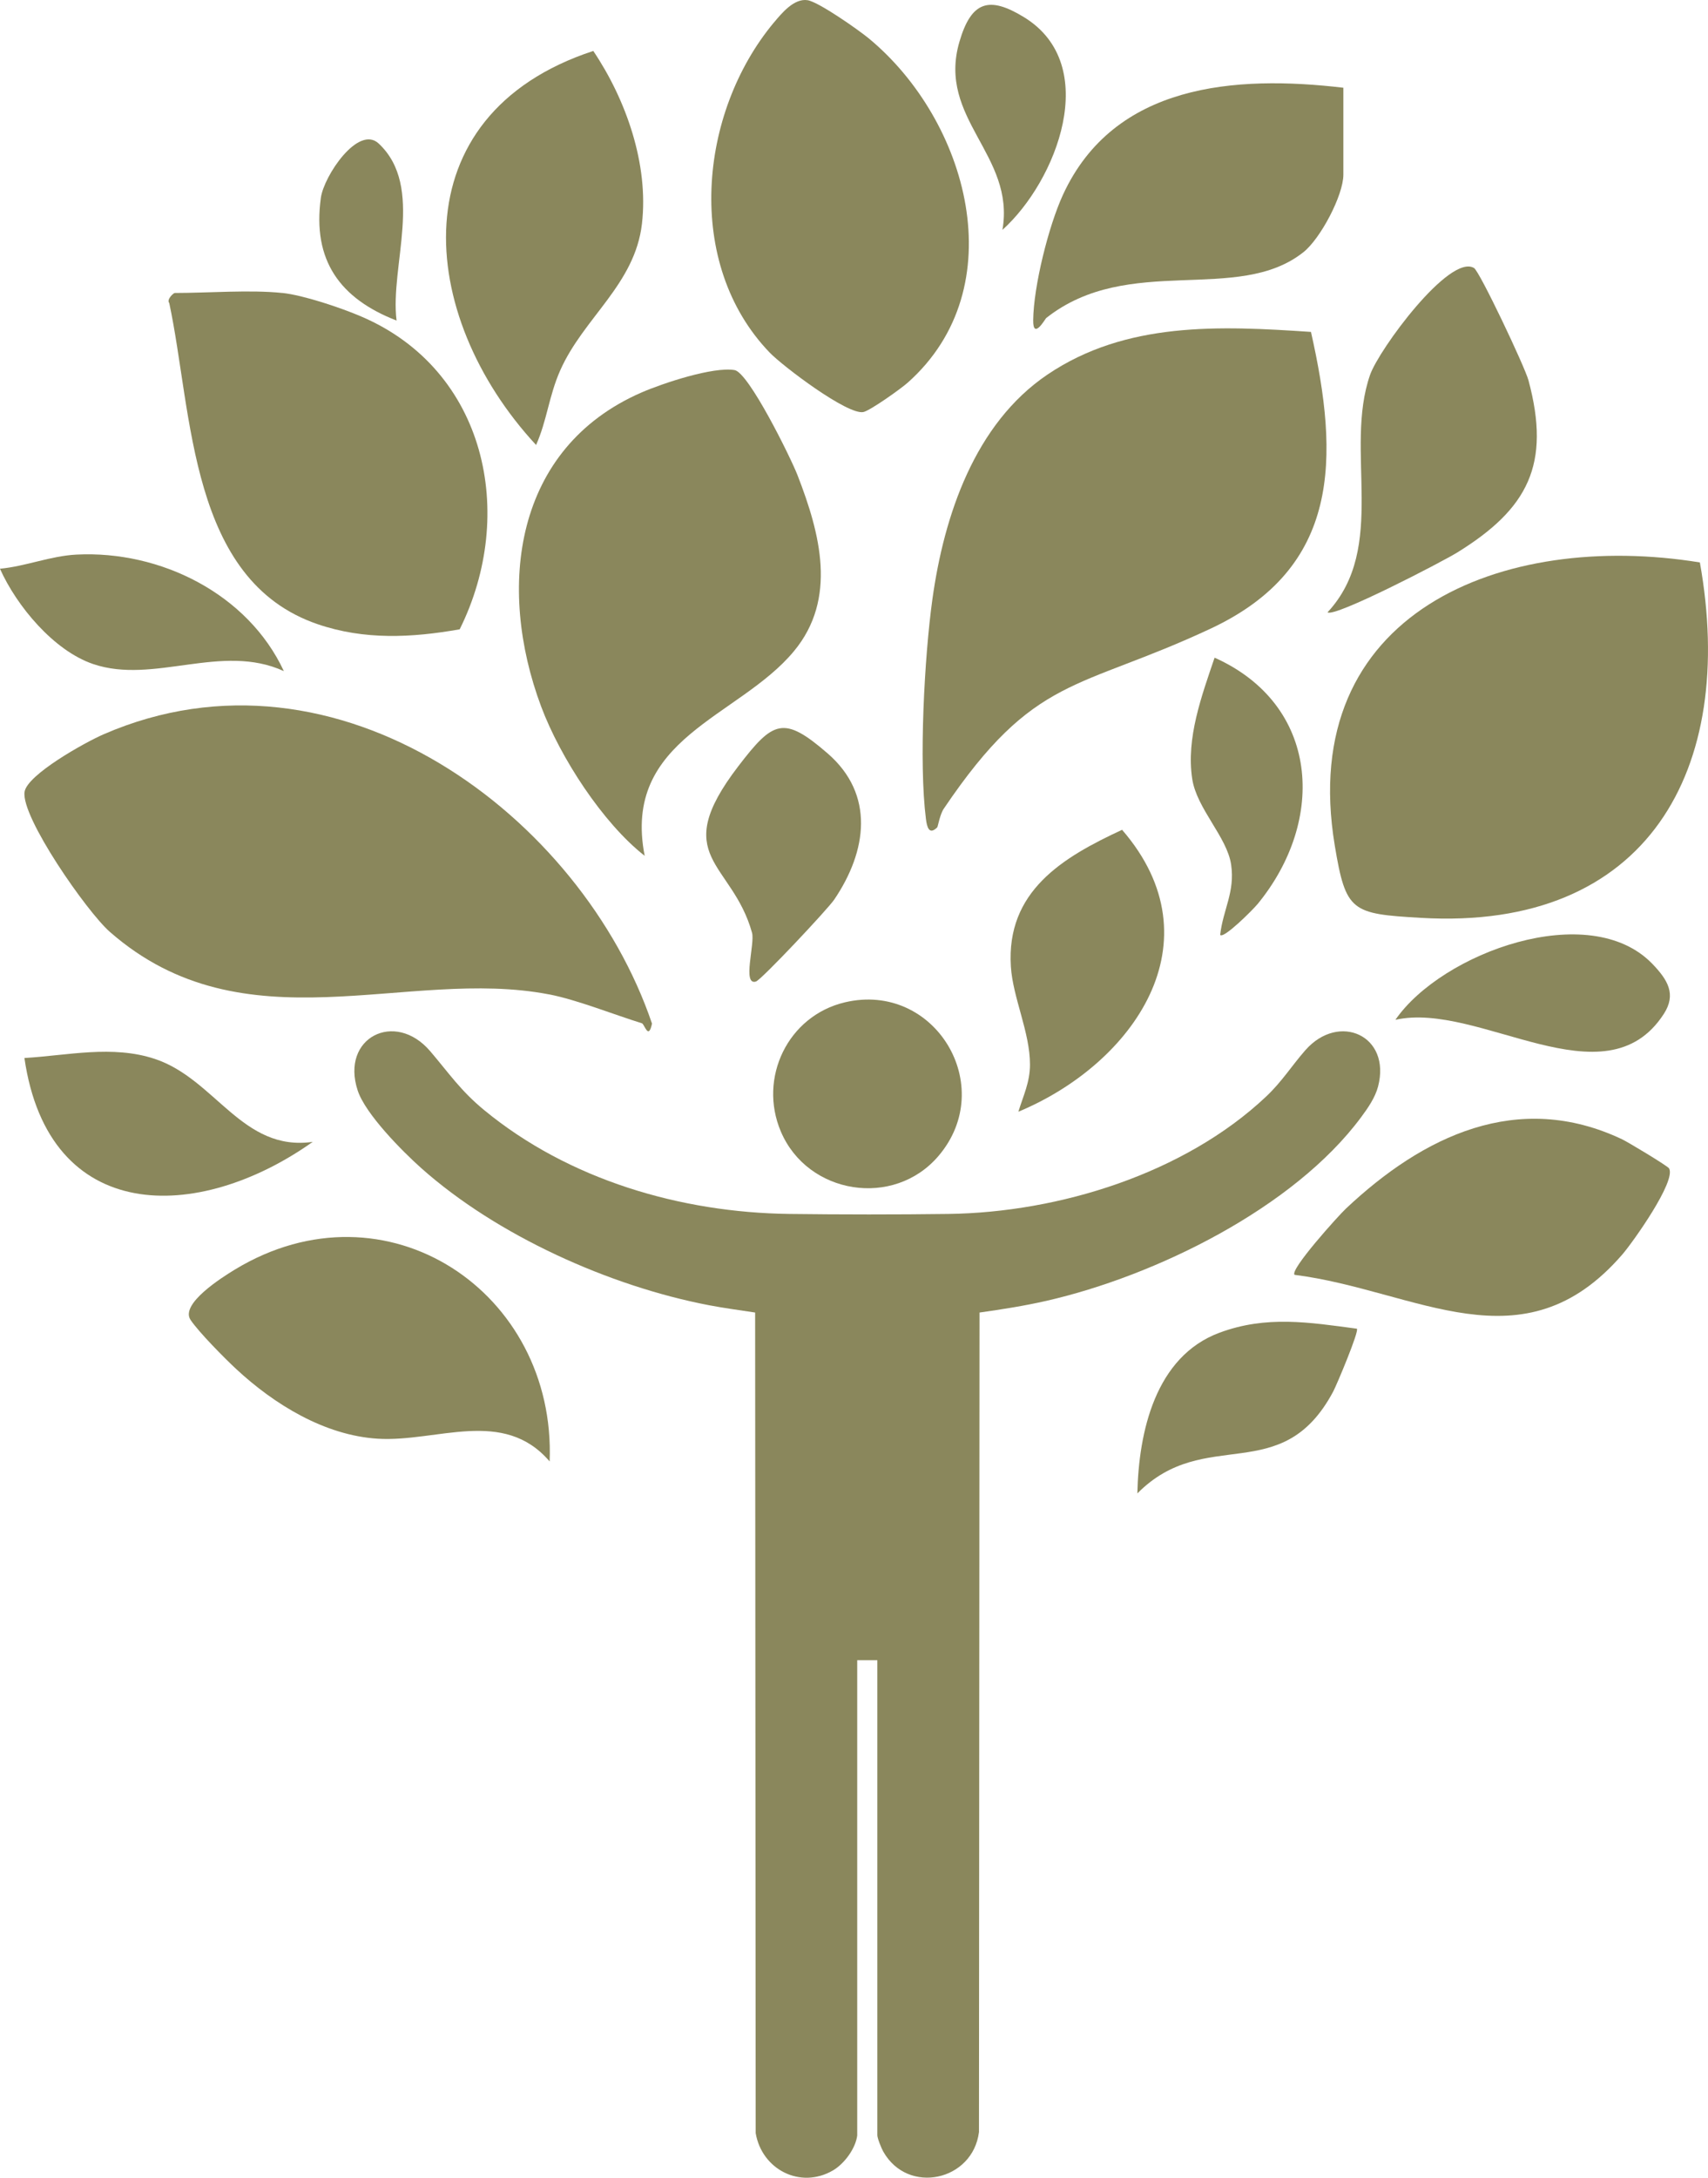 <?xml version="1.0" encoding="UTF-8"?><svg id="Lager_1" xmlns="http://www.w3.org/2000/svg" viewBox="0 0 374.27 477.06"><path d="M187.85,467.74c-.34,2.9-2.83,6.25-5.31,7.71-7.17,4.19-15.62-.22-16.95-8.17l-.12-179.75c-3.37-.52-6.75-.96-10.1-1.6-21.79-4.17-46.49-15.27-63.08-30.05-4.15-3.7-12.21-11.83-13.91-16.99-3.81-11.57,8.16-17.66,15.89-8.61,4.16,4.88,6.66,8.65,11.82,12.9,18.53,15.26,43.06,22.45,66.87,22.75,11.51.14,23.34.15,34.85,0,24.28-.32,51.75-8.85,69.64-25.72,3.47-3.27,5.6-6.75,8.6-10.16,7.35-8.35,18.85-3.19,15.92,7.98-.63,2.4-2.23,4.72-3.69,6.68-14.78,19.97-45.15,34.82-68.99,40.26-4.84,1.1-9.74,1.87-14.65,2.56l-.12,179.53c-1.34,10.68-15.56,13.86-20.98,4.26-.39-.68-1.29-2.89-1.29-3.57v-104.06h-4.41v104.06Z" fill="#8a875c"/><path d="M205.64,253.24c-9.8,11.48-28.66,8.44-34.53-5.35-5-11.75,1.53-25.35,14-28.31,19.69-4.67,33.62,18.31,20.53,33.66Z" fill="#8a875c"/><path d="M169.55,4.98c1.76-2.11,4.44-5.38,7.4-4.94,2.4.36,11.12,6.47,13.4,8.35,21.72,17.93,32.07,54.54,8.54,75.45-1.5,1.34-8.22,6.11-9.69,6.42-3.44.73-17.68-10.05-20.54-13.02-18.7-19.42-15.61-52.42.88-72.26Z" fill="#8a875c"/><path d="M205.36,181.25c-1.78,1.77-2.24-.11-2.46-1.83-1.58-12.42-.34-35.54,1.42-48.19,2.55-18.31,9.28-38.4,25.2-49.17,17.24-11.65,37.7-10.7,57.75-9.35,6.25,27.66,6.46,51.67-21.95,64.98-29.19,13.68-38.58,9.95-58.51,39.46-.86,1.27-1.29,3.95-1.44,4.1Z" fill="#8a875c"/><path d="M120.44,320.15c-10.13-11.85-24.74-4.19-37.65-4.98-11.67-.72-22.71-7.53-31.06-15.29-2.59-2.41-8.13-8.01-9.97-10.73-2.36-3.5,6.87-9.31,9.73-11.05,33.17-20.09,70.41,4.97,68.95,42.05Z" fill="#8a875c"/><path d="M120.32,217.84c-31.23-6.05-66.7,12.19-96.25-13.7-5.04-4.41-19.48-25.16-18.69-30.65.54-3.77,13.19-10.84,17.36-12.65,51.33-22.27,104.78,18.13,120.13,63.39-.77,3.73-1.65.11-2.2-.06-6.23-1.94-14.3-5.17-20.35-6.34Z" fill="#8a875c"/><path d="M61.85,64.17c4.64.49,12.85,3.25,17.32,5.17,27.36,11.71,34.12,43.26,21.56,68.52-10.52,1.86-20.91,2.37-31.12-1.12-28.19-9.63-27.36-46.15-32.52-70.35-.65-.78.93-2.21,1.2-2.21,7.32,0,16.55-.74,23.56,0Z" fill="#8a875c"/><path d="M372.49,123.21c8.11,45.31-11.4,80.76-61.12,77.86-15.21-.89-16.46-1.28-18.88-15.82-8.51-51.14,36.82-69.06,80-62.04Z" fill="#8a875c"/><path d="M365.74,255.95c1.61,2.77-7.93,16.17-10.21,18.82-21.85,25.31-45.15,7.88-71.85,4.5-1.18-1.02,9.63-12.99,11.24-14.5,16.9-15.91,37.66-25.99,60.49-15.21,1.34.63,10.02,5.86,10.33,6.39Z" fill="#8a875c"/><path d="M141.28,187.49c-9.2-7.19-18.51-21.55-22.69-32.69-9.79-26.14-5.99-56.67,22.03-68.84,4.68-2.03,15.67-5.67,20.34-4.89,3.09.51,12.29,19.14,13.82,23.08,4.94,12.74,8.73,26.98-.78,38.47-12.09,14.62-37.78,19.03-32.73,44.88Z" fill="#8a875c"/><path d="M294.37,19.22v19.04c0,4.51-5,14-8.75,16.98-14.42,11.47-38.31.16-56.37,14.43-.19.15-2.9,4.94-2.85.48.08-7.44,3.37-20.63,6.52-27.47,11.2-24.34,37.73-26.26,61.45-23.46Z" fill="#8a875c"/><path d="M223.15,243.55c1.08-3.53,2.54-6.45,2.55-10.33,0-7.12-3.76-14.66-4.19-21.49-1.04-16.46,11.27-23.88,24.37-29.95,21.22,24.5,2.48,51.27-22.73,61.76Z" fill="#8a875c"/><path d="M130,11.15c7.19,10.69,12.17,24.84,10.67,37.86-1.54,13.32-12.81,20.59-17.92,32.15-2.48,5.61-2.89,10.97-5.28,16.32-26.31-28.38-30.23-72.3,12.54-86.32Z" fill="#8a875c"/><path d="M322.99,58.7c1.23.72,11.13,21.61,11.94,24.61,4.96,18.44-.11,28.15-15.62,37.73-3.38,2.08-26.88,14.27-28.41,13.1,13.28-14.28,3.55-35.43,9.32-52.02,1.93-5.55,17.39-26.56,22.76-23.42Z" fill="#8a875c"/><path d="M297.33,291.07c.56.48-4.41,12.3-5.19,13.77-11.33,21.24-28.04,7.29-42.91,22.31.28-13.44,3.93-29.98,17.99-35.2,10.29-3.82,19.61-2.28,30.11-.88Z" fill="#8a875c"/><path d="M62.21,147.02c-13.66-6.26-28.49,2.96-41.79-1.55-8.64-2.93-16.76-12.69-20.43-20.88,5.66-.53,11.06-2.81,16.78-3.1,18.38-.93,37.55,8.6,45.43,25.53Z" fill="#8a875c"/><path d="M68.53,250.14c-25.14,17.82-57.87,18.26-63.18-18.37,9.45-.55,19.25-2.89,28.58.2,13.29,4.41,19.15,20.38,34.6,18.17Z" fill="#8a875c"/><path d="M219.66,50.37c2.86-16.46-14.35-24.32-9.43-41.2,2.61-8.94,6.5-10.09,14.15-5.41,17.09,10.45,7.18,35.9-4.73,46.61Z" fill="#8a875c"/><path d="M305.78,223.39c10.16-14.7,42.49-26.52,56.28-12.26,3.41,3.53,5.3,6.68,2.54,10.96-12.87,19.95-40.52-2.79-58.81,1.31Z" fill="#8a875c"/><path d="M165.64,215.02c-3.04.93-.18-8.29-.85-10.69-4.36-15.67-18.38-16.41-3.02-36.46,7.65-9.99,9.91-11.21,19.58-2.83,10.38,8.99,8.66,21.39,1.45,32.03-1.43,2.11-15.97,17.59-17.16,17.95Z" fill="#8a875c"/><path d="M275.52,198.1c-.98,1.19-7.42,7.65-8.15,6.7.65-5.63,3.29-9.38,2.4-15.41s-7.53-12.24-8.52-18.75c-1.37-8.97,2.08-18.23,4.9-26.57,22.91,10.27,24.6,35.51,9.38,54.03Z" fill="#8a875c"/><path d="M86.89,70.22c-12.37-4.8-18.48-13.16-16.58-26.89.66-4.79,8.21-16.07,12.68-11.88,10.15,9.51,2.41,26.84,3.91,38.78Z" fill="#8a875c"/></svg>